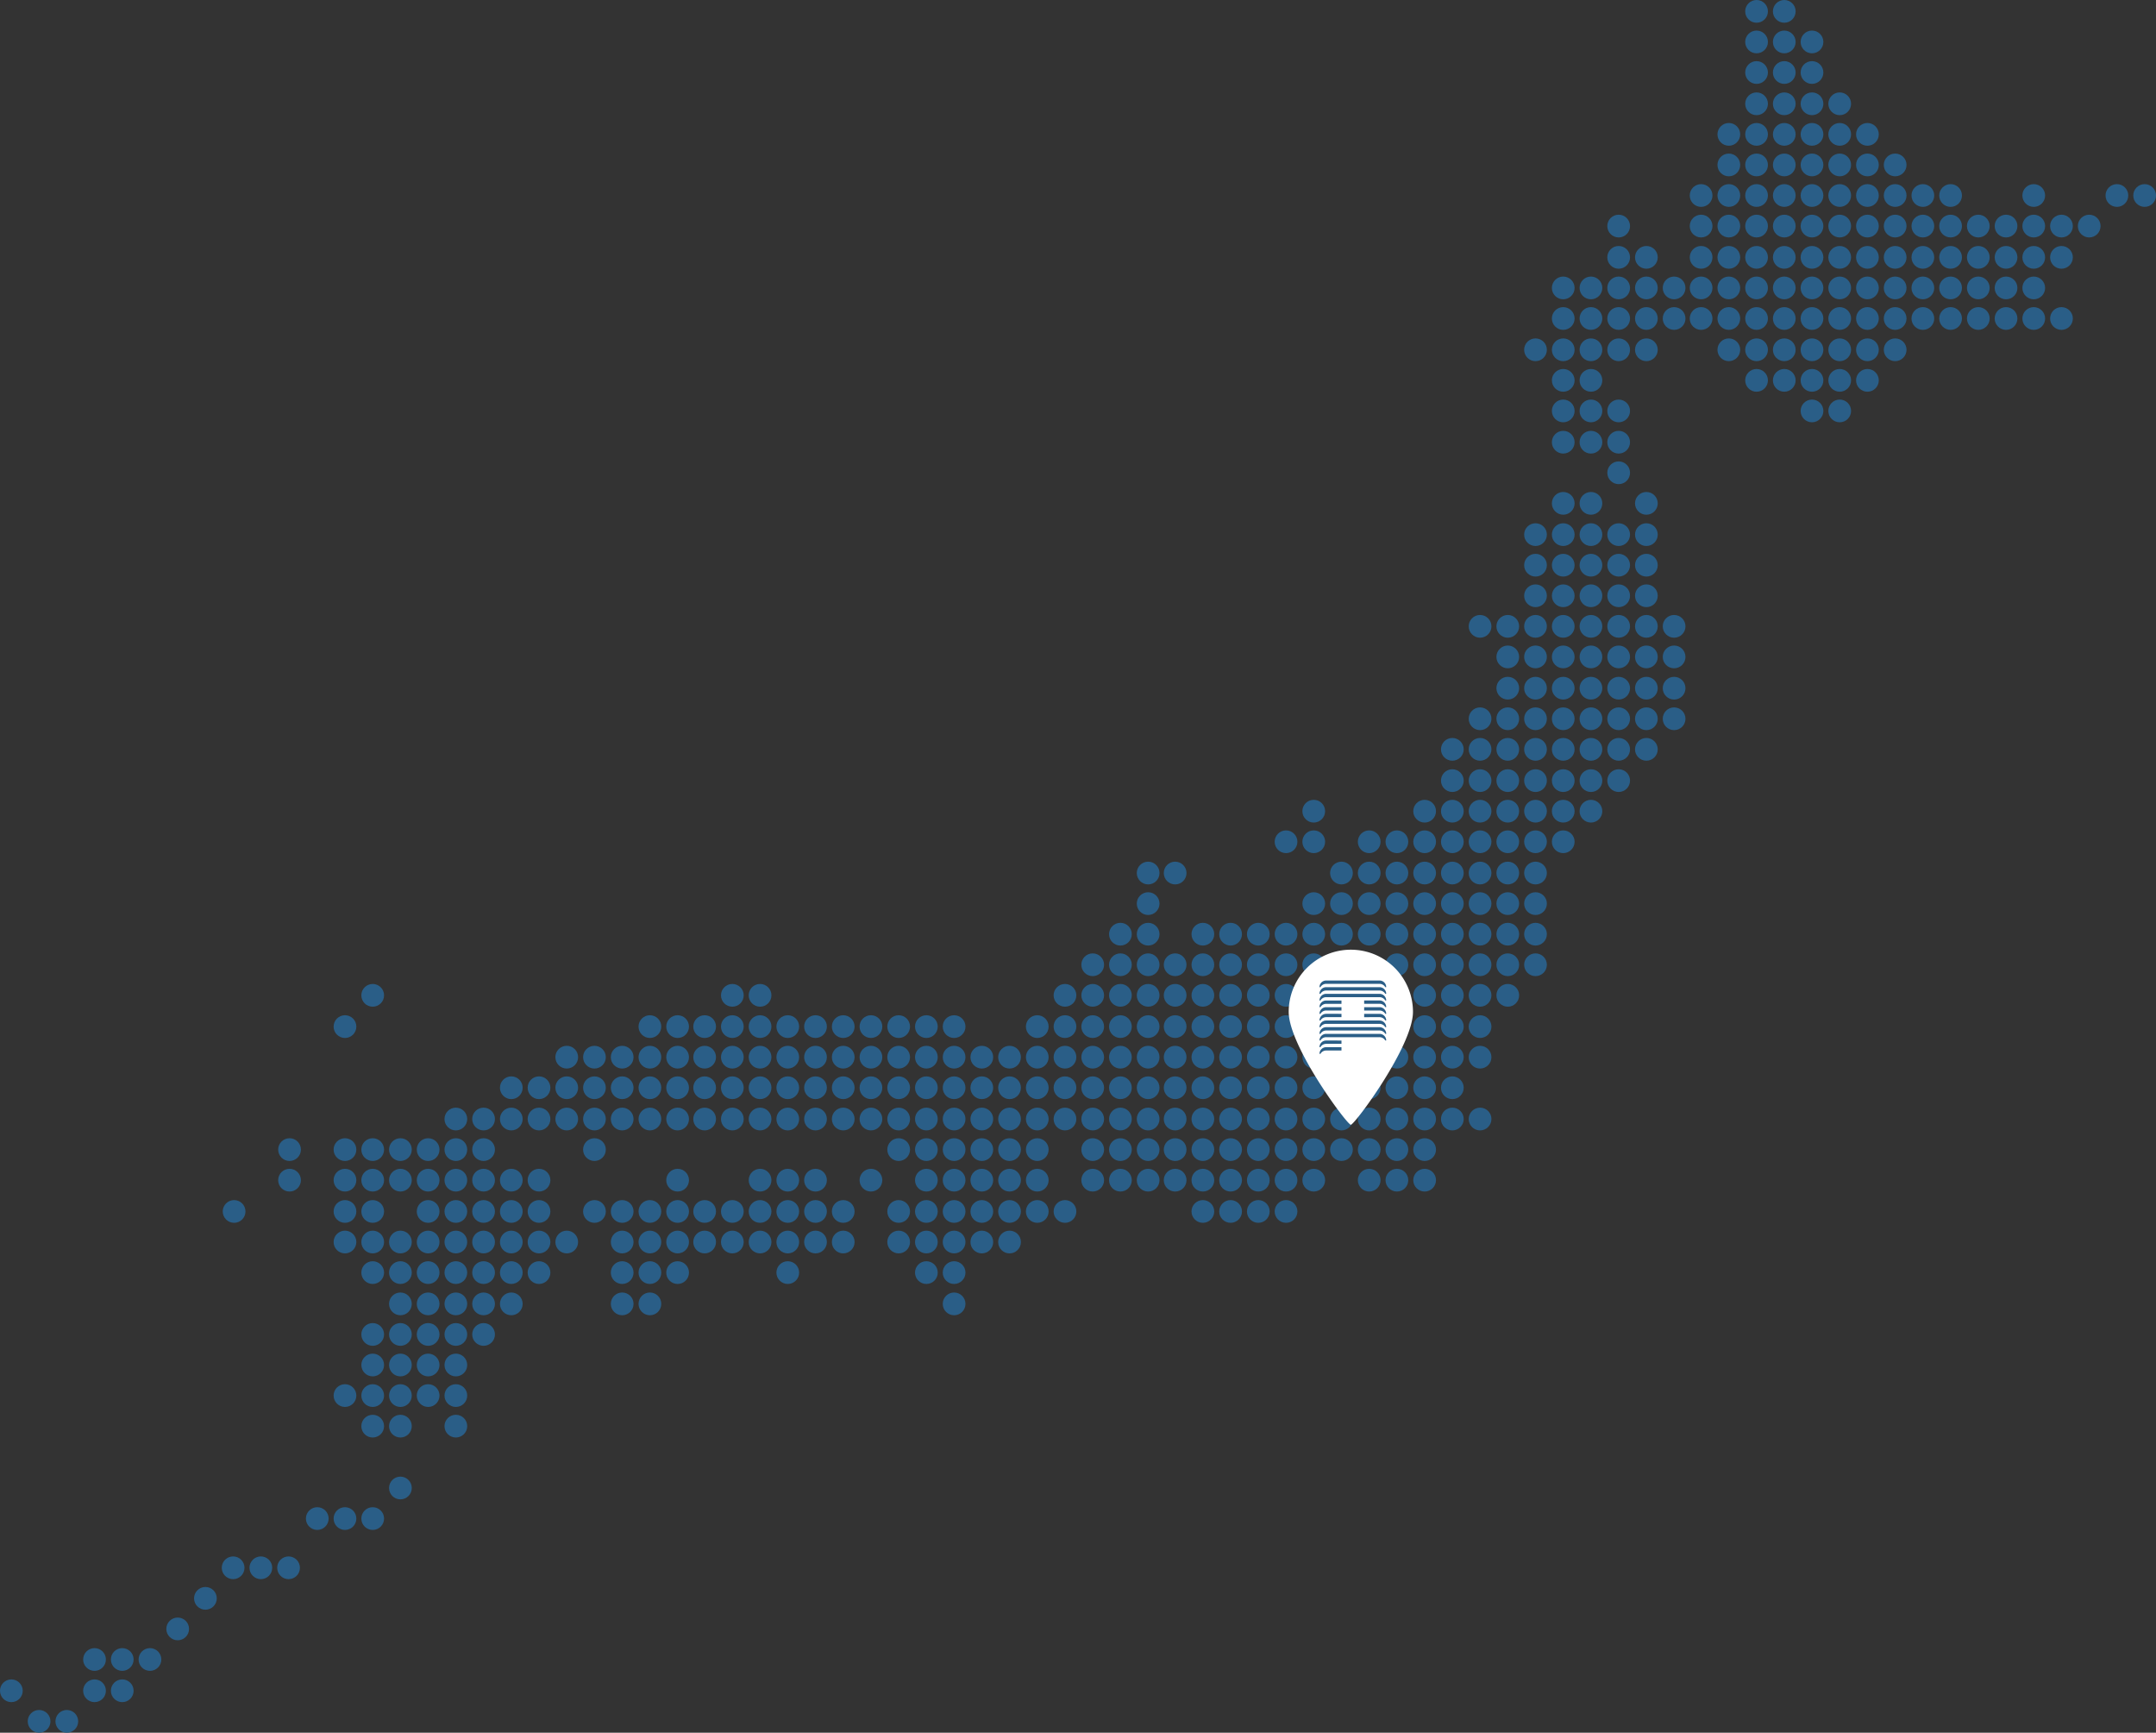 <?xml version="1.0" encoding="UTF-8"?> <svg xmlns="http://www.w3.org/2000/svg" width="490.192" height="393.853"><rect width="100%" height="100%" fill="#333333" stroke="none"/><defs><style>.a{fill:#2a5e87}</style></defs><circle class="a" cx="2.584" cy="2.584" r="2.584" transform="translate(189.135 279.733)"></circle><circle class="a" cx="2.584" cy="2.584" r="2.584" transform="translate(145.18 293.793)"></circle><circle class="a" cx="2.584" cy="2.584" r="2.584" transform="translate(138.876 293.793)"></circle><circle class="a" cx="2.584" cy="2.584" r="2.584" transform="translate(176.527 286.682)"></circle><circle class="a" cx="2.584" cy="2.584" r="2.584" transform="translate(151.48 286.682)"></circle><circle class="a" cx="2.584" cy="2.584" r="2.584" transform="translate(145.18 286.682)"></circle><circle class="a" cx="2.584" cy="2.584" r="2.584" transform="translate(138.876 286.682)"></circle><circle class="a" cx="2.584" cy="2.584" r="2.584" transform="translate(182.831 279.733)"></circle><circle class="a" cx="2.584" cy="2.584" r="2.584" transform="translate(176.527 279.733)"></circle><circle class="a" cx="2.584" cy="2.584" r="2.584" transform="translate(170.227 279.733)"></circle><circle class="a" cx="2.584" cy="2.584" r="2.584" transform="translate(163.923 279.733)"></circle><circle class="a" cx="2.584" cy="2.584" r="2.584" transform="translate(157.623 279.733)"></circle><circle class="a" cx="2.584" cy="2.584" r="2.584" transform="translate(151.48 279.733)"></circle><circle class="a" cx="2.584" cy="2.584" r="2.584" transform="translate(145.18 279.733)"></circle><circle class="a" cx="2.584" cy="2.584" r="2.584" transform="translate(138.876 279.733)"></circle><circle class="a" cx="2.584" cy="2.584" r="2.584" transform="translate(189.135 272.784)"></circle><circle class="a" cx="2.584" cy="2.584" r="2.584" transform="translate(182.831 272.784)"></circle><circle class="a" cx="2.584" cy="2.584" r="2.584" transform="translate(176.527 272.784)"></circle><circle class="a" cx="2.584" cy="2.584" r="2.584" transform="translate(170.227 272.784)"></circle><circle class="a" cx="2.584" cy="2.584" r="2.584" transform="translate(163.923 272.784)"></circle><circle class="a" cx="2.584" cy="2.584" r="2.584" transform="translate(157.623 272.784)"></circle><circle class="a" cx="2.584" cy="2.584" r="2.584" transform="translate(151.48 272.784)"></circle><circle class="a" cx="2.584" cy="2.584" r="2.584" transform="translate(145.18 272.784)"></circle><circle class="a" cx="2.584" cy="2.584" r="2.584" transform="translate(138.876 272.784)"></circle><circle class="a" cx="2.584" cy="2.584" r="2.584" transform="translate(132.572 272.784)"></circle><circle class="a" cx="2.584" cy="2.584" r="2.584" transform="translate(182.831 265.674)"></circle><circle class="a" cx="2.584" cy="2.584" r="2.584" transform="translate(176.527 265.674)"></circle><circle class="a" cx="2.584" cy="2.584" r="2.584" transform="translate(170.227 265.674)"></circle><circle class="a" cx="2.584" cy="2.584" r="2.584" transform="translate(151.48 265.674)"></circle><circle class="a" cx="2.584" cy="2.584" r="2.584" transform="translate(214.343 293.793)"></circle><circle class="a" cx="2.584" cy="2.584" r="2.584" transform="translate(214.343 286.682)"></circle><circle class="a" cx="2.584" cy="2.584" r="2.584" transform="translate(208.039 286.682)"></circle><circle class="a" cx="2.584" cy="2.584" r="2.584" transform="translate(226.948 279.733)"></circle><circle class="a" cx="2.584" cy="2.584" r="2.584" transform="translate(220.644 279.733)"></circle><circle class="a" cx="2.584" cy="2.584" r="2.584" transform="translate(214.343 279.733)"></circle><circle class="a" cx="2.584" cy="2.584" r="2.584" transform="translate(208.039 279.733)"></circle><circle class="a" cx="2.584" cy="2.584" r="2.584" transform="translate(201.739 279.733)"></circle><circle class="a" cx="2.584" cy="2.584" r="2.584" transform="translate(239.552 272.784)"></circle><circle class="a" cx="2.584" cy="2.584" r="2.584" transform="translate(233.251 272.784)"></circle><circle class="a" cx="2.584" cy="2.584" r="2.584" transform="translate(226.948 272.784)"></circle><circle class="a" cx="2.584" cy="2.584" r="2.584" transform="translate(220.644 272.784)"></circle><circle class="a" cx="2.584" cy="2.584" r="2.584" transform="translate(214.343 272.784)"></circle><circle class="a" cx="2.584" cy="2.584" r="2.584" transform="translate(208.039 272.784)"></circle><circle class="a" cx="2.584" cy="2.584" r="2.584" transform="translate(201.739 272.784)"></circle><circle class="a" cx="2.584" cy="2.584" r="2.584" transform="translate(233.251 265.674)"></circle><circle class="a" cx="2.584" cy="2.584" r="2.584" transform="translate(226.948 265.674)"></circle><circle class="a" cx="2.584" cy="2.584" r="2.584" transform="translate(220.644 265.674)"></circle><circle class="a" cx="2.584" cy="2.584" r="2.584" transform="translate(214.343 265.674)"></circle><circle class="a" cx="2.584" cy="2.584" r="2.584" transform="translate(208.039 265.674)"></circle><circle class="a" cx="2.584" cy="2.584" r="2.584" transform="translate(195.435 265.674)"></circle><circle class="a" cx="2.584" cy="2.584" r="2.584" transform="translate(233.251 258.725)"></circle><circle class="a" cx="2.584" cy="2.584" r="2.584" transform="translate(226.948 258.725)"></circle><circle class="a" cx="2.584" cy="2.584" r="2.584" transform="translate(220.644 258.725)"></circle><circle class="a" cx="2.584" cy="2.584" r="2.584" transform="translate(214.343 258.725)"></circle><circle class="a" cx="2.584" cy="2.584" r="2.584" transform="translate(208.039 258.725)"></circle><circle class="a" cx="2.584" cy="2.584" r="2.584" transform="translate(201.739 258.725)"></circle><circle class="a" cx="2.584" cy="2.584" r="2.584" transform="translate(233.251 251.776)"></circle><circle class="a" cx="2.584" cy="2.584" r="2.584" transform="translate(226.948 251.776)"></circle><circle class="a" cx="2.584" cy="2.584" r="2.584" transform="translate(220.644 251.776)"></circle><circle class="a" cx="2.584" cy="2.584" r="2.584" transform="translate(214.343 251.776)"></circle><circle class="a" cx="2.584" cy="2.584" r="2.584" transform="translate(208.039 251.776)"></circle><circle class="a" cx="2.584" cy="2.584" r="2.584" transform="translate(201.739 251.776)"></circle><circle class="a" cx="2.584" cy="2.584" r="2.584" transform="translate(195.435 251.776)"></circle><circle class="a" cx="2.584" cy="2.584" r="2.584" transform="translate(189.135 251.776)"></circle><circle class="a" cx="2.584" cy="2.584" r="2.584" transform="translate(233.251 244.666)"></circle><circle class="a" cx="2.584" cy="2.584" r="2.584" transform="translate(226.948 244.666)"></circle><circle class="a" cx="2.584" cy="2.584" r="2.584" transform="translate(220.644 244.666)"></circle><circle class="a" cx="2.584" cy="2.584" r="2.584" transform="translate(214.343 244.666)"></circle><circle class="a" cx="2.584" cy="2.584" r="2.584" transform="translate(208.039 244.666)"></circle><circle class="a" cx="2.584" cy="2.584" r="2.584" transform="translate(201.739 244.666)"></circle><circle class="a" cx="2.584" cy="2.584" r="2.584" transform="translate(195.435 244.666)"></circle><circle class="a" cx="2.584" cy="2.584" r="2.584" transform="translate(189.135 244.666)"></circle><circle class="a" cx="2.584" cy="2.584" r="2.584" transform="translate(214.343 237.717)"></circle><circle class="a" cx="2.584" cy="2.584" r="2.584" transform="translate(208.039 237.717)"></circle><circle class="a" cx="2.584" cy="2.584" r="2.584" transform="translate(201.739 237.717)"></circle><circle class="a" cx="2.584" cy="2.584" r="2.584" transform="translate(195.435 237.717)"></circle><circle class="a" cx="2.584" cy="2.584" r="2.584" transform="translate(214.343 230.768)"></circle><circle class="a" cx="2.584" cy="2.584" r="2.584" transform="translate(208.039 230.768)"></circle><circle class="a" cx="2.584" cy="2.584" r="2.584" transform="translate(201.739 230.768)"></circle><circle class="a" cx="2.584" cy="2.584" r="2.584" transform="translate(195.435 230.768)"></circle><circle class="a" cx="2.584" cy="2.584" r="2.584" transform="translate(132.572 258.725)"></circle><circle class="a" cx="2.584" cy="2.584" r="2.584" transform="translate(182.831 251.776)"></circle><circle class="a" cx="2.584" cy="2.584" r="2.584" transform="translate(176.527 251.776)"></circle><circle class="a" cx="2.584" cy="2.584" r="2.584" transform="translate(170.227 251.776)"></circle><circle class="a" cx="2.584" cy="2.584" r="2.584" transform="translate(163.923 251.776)"></circle><circle class="a" cx="2.584" cy="2.584" r="2.584" transform="translate(157.623 251.776)"></circle><circle class="a" cx="2.584" cy="2.584" r="2.584" transform="translate(151.48 251.776)"></circle><circle class="a" cx="2.584" cy="2.584" r="2.584" transform="translate(145.18 251.776)"></circle><circle class="a" cx="2.584" cy="2.584" r="2.584" transform="translate(138.876 251.776)"></circle><circle class="a" cx="2.584" cy="2.584" r="2.584" transform="translate(132.572 251.776)"></circle><circle class="a" cx="2.584" cy="2.584" r="2.584" transform="translate(126.271 251.776)"></circle><circle class="a" cx="2.584" cy="2.584" r="2.584" transform="translate(119.968 251.776)"></circle><circle class="a" cx="2.584" cy="2.584" r="2.584" transform="translate(113.667 251.776)"></circle><circle class="a" cx="2.584" cy="2.584" r="2.584" transform="translate(107.363 251.776)"></circle><circle class="a" cx="2.584" cy="2.584" r="2.584" transform="translate(182.831 244.666)"></circle><circle class="a" cx="2.584" cy="2.584" r="2.584" transform="translate(176.527 244.666)"></circle><circle class="a" cx="2.584" cy="2.584" r="2.584" transform="translate(170.227 244.666)"></circle><circle class="a" cx="2.584" cy="2.584" r="2.584" transform="translate(163.923 244.666)"></circle><circle class="a" cx="2.584" cy="2.584" r="2.584" transform="translate(157.623 244.666)"></circle><circle class="a" cx="2.584" cy="2.584" r="2.584" transform="translate(151.48 244.666)"></circle><circle class="a" cx="2.584" cy="2.584" r="2.584" transform="translate(145.18 244.666)"></circle><circle class="a" cx="2.584" cy="2.584" r="2.584" transform="translate(138.876 244.666)"></circle><circle class="a" cx="2.584" cy="2.584" r="2.584" transform="translate(132.572 244.666)"></circle><circle class="a" cx="2.584" cy="2.584" r="2.584" transform="translate(126.271 244.666)"></circle><circle class="a" cx="2.584" cy="2.584" r="2.584" transform="translate(119.968 244.666)"></circle><circle class="a" cx="2.584" cy="2.584" r="2.584" transform="translate(113.667 244.666)"></circle><circle class="a" cx="2.584" cy="2.584" r="2.584" transform="translate(189.135 237.717)"></circle><circle class="a" cx="2.584" cy="2.584" r="2.584" transform="translate(182.831 237.717)"></circle><circle class="a" cx="2.584" cy="2.584" r="2.584" transform="translate(176.527 237.717)"></circle><circle class="a" cx="2.584" cy="2.584" r="2.584" transform="translate(170.227 237.717)"></circle><circle class="a" cx="2.584" cy="2.584" r="2.584" transform="translate(163.923 237.717)"></circle><circle class="a" cx="2.584" cy="2.584" r="2.584" transform="translate(157.623 237.717)"></circle><circle class="a" cx="2.584" cy="2.584" r="2.584" transform="translate(151.48 237.717)"></circle><circle class="a" cx="2.584" cy="2.584" r="2.584" transform="translate(145.18 237.717)"></circle><circle class="a" cx="2.584" cy="2.584" r="2.584" transform="translate(138.876 237.717)"></circle><circle class="a" cx="2.584" cy="2.584" r="2.584" transform="translate(132.572 237.717)"></circle><circle class="a" cx="2.584" cy="2.584" r="2.584" transform="translate(126.271 237.717)"></circle><circle class="a" cx="2.584" cy="2.584" r="2.584" transform="translate(189.135 230.768)"></circle><circle class="a" cx="2.584" cy="2.584" r="2.584" transform="translate(182.831 230.768)"></circle><circle class="a" cx="2.584" cy="2.584" r="2.584" transform="translate(176.527 230.768)"></circle><circle class="a" cx="2.584" cy="2.584" r="2.584" transform="translate(170.227 230.768)"></circle><circle class="a" cx="2.584" cy="2.584" r="2.584" transform="translate(163.923 230.768)"></circle><circle class="a" cx="2.584" cy="2.584" r="2.584" transform="translate(157.623 230.768)"></circle><circle class="a" cx="2.584" cy="2.584" r="2.584" transform="translate(151.48 230.768)"></circle><circle class="a" cx="2.584" cy="2.584" r="2.584" transform="translate(145.18 230.768)"></circle><circle class="a" cx="2.584" cy="2.584" r="2.584" transform="translate(170.227 223.658)"></circle><circle class="a" cx="2.584" cy="2.584" r="2.584" transform="translate(163.923 223.658)"></circle><circle class="a" cx="2.584" cy="2.584" r="2.584" transform="translate(82.155 342.593)"></circle><circle class="a" cx="2.584" cy="2.584" r="2.584" transform="translate(75.851 342.593)"></circle><circle class="a" cx="2.584" cy="2.584" r="2.584" transform="translate(69.551 342.593)"></circle><circle class="a" cx="2.584" cy="2.584" r="2.584" transform="translate(88.455 335.644)"></circle><circle class="a" cx="2.584" cy="2.584" r="2.584" transform="translate(101.059 321.585)"></circle><circle class="a" cx="2.584" cy="2.584" r="2.584" transform="translate(88.455 321.585)"></circle><circle class="a" cx="2.584" cy="2.584" r="2.584" transform="translate(82.155 321.585)"></circle><circle class="a" cx="2.584" cy="2.584" r="2.584" transform="translate(101.059 314.636)"></circle><circle class="a" cx="2.584" cy="2.584" r="2.584" transform="translate(94.759 314.636)"></circle><circle class="a" cx="2.584" cy="2.584" r="2.584" transform="translate(88.455 314.636)"></circle><circle class="a" cx="2.584" cy="2.584" r="2.584" transform="translate(82.155 314.636)"></circle><circle class="a" cx="2.584" cy="2.584" r="2.584" transform="translate(75.851 314.636)"></circle><circle class="a" cx="2.584" cy="2.584" r="2.584" transform="translate(101.059 307.687)"></circle><circle class="a" cx="2.584" cy="2.584" r="2.584" transform="translate(94.759 307.687)"></circle><circle class="a" cx="2.584" cy="2.584" r="2.584" transform="translate(88.455 307.687)"></circle><circle class="a" cx="2.584" cy="2.584" r="2.584" transform="translate(82.155 307.687)"></circle><circle class="a" cx="2.584" cy="2.584" r="2.584" transform="translate(107.363 300.741)"></circle><circle class="a" cx="2.584" cy="2.584" r="2.584" transform="translate(101.059 300.741)"></circle><circle class="a" cx="2.584" cy="2.584" r="2.584" transform="translate(94.759 300.741)"></circle><circle class="a" cx="2.584" cy="2.584" r="2.584" transform="translate(88.455 300.741)"></circle><circle class="a" cx="2.584" cy="2.584" r="2.584" transform="translate(82.155 300.741)"></circle><circle class="a" cx="2.584" cy="2.584" r="2.584" transform="translate(113.667 293.793)"></circle><circle class="a" cx="2.584" cy="2.584" r="2.584" transform="translate(107.363 293.793)"></circle><circle class="a" cx="2.584" cy="2.584" r="2.584" transform="translate(101.059 293.793)"></circle><circle class="a" cx="2.584" cy="2.584" r="2.584" transform="translate(94.759 293.793)"></circle><circle class="a" cx="2.584" cy="2.584" r="2.584" transform="translate(88.455 293.793)"></circle><circle class="a" cx="2.584" cy="2.584" r="2.584" transform="translate(119.968 286.682)"></circle><circle class="a" cx="2.584" cy="2.584" r="2.584" transform="translate(113.667 286.682)"></circle><circle class="a" cx="2.584" cy="2.584" r="2.584" transform="translate(107.363 286.682)"></circle><circle class="a" cx="2.584" cy="2.584" r="2.584" transform="translate(101.059 286.682)"></circle><circle class="a" cx="2.584" cy="2.584" r="2.584" transform="translate(94.759 286.682)"></circle><circle class="a" cx="2.584" cy="2.584" r="2.584" transform="translate(88.455 286.682)"></circle><circle class="a" cx="2.584" cy="2.584" r="2.584" transform="translate(82.155 286.682)"></circle><circle class="a" cx="2.584" cy="2.584" r="2.584" transform="translate(126.271 279.733)"></circle><circle class="a" cx="2.584" cy="2.584" r="2.584" transform="translate(119.968 279.733)"></circle><circle class="a" cx="2.584" cy="2.584" r="2.584" transform="translate(113.667 279.733)"></circle><circle class="a" cx="2.584" cy="2.584" r="2.584" transform="translate(107.363 279.733)"></circle><circle class="a" cx="2.584" cy="2.584" r="2.584" transform="translate(101.059 279.733)"></circle><circle class="a" cx="2.584" cy="2.584" r="2.584" transform="translate(94.759 279.733)"></circle><circle class="a" cx="2.584" cy="2.584" r="2.584" transform="translate(88.455 279.733)"></circle><circle class="a" cx="2.584" cy="2.584" r="2.584" transform="translate(82.155 279.733)"></circle><circle class="a" cx="2.584" cy="2.584" r="2.584" transform="translate(75.851 279.733)"></circle><circle class="a" cx="2.584" cy="2.584" r="2.584" transform="translate(119.968 272.784)"></circle><circle class="a" cx="2.584" cy="2.584" r="2.584" transform="translate(113.667 272.784)"></circle><circle class="a" cx="2.584" cy="2.584" r="2.584" transform="translate(107.363 272.784)"></circle><circle class="a" cx="2.584" cy="2.584" r="2.584" transform="translate(101.059 272.784)"></circle><circle class="a" cx="2.584" cy="2.584" r="2.584" transform="translate(94.759 272.784)"></circle><circle class="a" cx="2.584" cy="2.584" r="2.584" transform="translate(82.155 272.784)"></circle><circle class="a" cx="2.584" cy="2.584" r="2.584" transform="translate(75.851 272.784)"></circle><circle class="a" cx="2.584" cy="2.584" r="2.584" transform="translate(50.643 272.784)"></circle><circle class="a" cx="2.584" cy="2.584" r="2.584" transform="translate(119.968 265.674)"></circle><circle class="a" cx="2.584" cy="2.584" r="2.584" transform="translate(113.667 265.674)"></circle><circle class="a" cx="2.584" cy="2.584" r="2.584" transform="translate(107.363 265.674)"></circle><circle class="a" cx="2.584" cy="2.584" r="2.584" transform="translate(101.059 265.674)"></circle><circle class="a" cx="2.584" cy="2.584" r="2.584" transform="translate(94.759 265.674)"></circle><circle class="a" cx="2.584" cy="2.584" r="2.584" transform="translate(88.455 265.674)"></circle><circle class="a" cx="2.584" cy="2.584" r="2.584" transform="translate(82.155 265.674)"></circle><circle class="a" cx="2.584" cy="2.584" r="2.584" transform="translate(75.851 265.674)"></circle><circle class="a" cx="2.584" cy="2.584" r="2.584" transform="translate(63.247 265.674)"></circle><circle class="a" cx="2.584" cy="2.584" r="2.584" transform="translate(107.363 258.725)"></circle><circle class="a" cx="2.584" cy="2.584" r="2.584" transform="translate(101.059 258.725)"></circle><circle class="a" cx="2.584" cy="2.584" r="2.584" transform="translate(94.759 258.725)"></circle><circle class="a" cx="2.584" cy="2.584" r="2.584" transform="translate(88.455 258.725)"></circle><circle class="a" cx="2.584" cy="2.584" r="2.584" transform="translate(82.155 258.725)"></circle><circle class="a" cx="2.584" cy="2.584" r="2.584" transform="translate(75.851 258.725)"></circle><circle class="a" cx="2.584" cy="2.584" r="2.584" transform="translate(63.247 258.725)"></circle><circle class="a" cx="2.584" cy="2.584" r="2.584" transform="translate(101.059 251.776)"></circle><circle class="a" cx="2.584" cy="2.584" r="2.584" transform="translate(75.851 230.768)"></circle><circle class="a" cx="2.584" cy="2.584" r="2.584" transform="translate(82.155 223.658)"></circle><circle class="a" cx="2.584" cy="2.584" r="2.584" transform="translate(321.323 265.674)"></circle><circle class="a" cx="2.584" cy="2.584" r="2.584" transform="translate(315.019 265.674)"></circle><circle class="a" cx="2.584" cy="2.584" r="2.584" transform="translate(308.719 265.674)"></circle><circle class="a" cx="2.584" cy="2.584" r="2.584" transform="translate(296.111 265.674)"></circle><circle class="a" cx="2.584" cy="2.584" r="2.584" transform="translate(321.323 258.725)"></circle><circle class="a" cx="2.584" cy="2.584" r="2.584" transform="translate(315.019 258.725)"></circle><circle class="a" cx="2.584" cy="2.584" r="2.584" transform="translate(308.719 258.725)"></circle><circle class="a" cx="2.584" cy="2.584" r="2.584" transform="translate(302.415 258.725)"></circle><circle class="a" cx="2.584" cy="2.584" r="2.584" transform="translate(296.111 258.725)"></circle><circle class="a" cx="2.584" cy="2.584" r="2.584" transform="translate(333.927 251.776)"></circle><circle class="a" cx="2.584" cy="2.584" r="2.584" transform="translate(327.624 251.776)"></circle><circle class="a" cx="2.584" cy="2.584" r="2.584" transform="translate(321.323 251.776)"></circle><circle class="a" cx="2.584" cy="2.584" r="2.584" transform="translate(315.019 251.776)"></circle><circle class="a" cx="2.584" cy="2.584" r="2.584" transform="translate(308.719 251.776)"></circle><circle class="a" cx="2.584" cy="2.584" r="2.584" transform="translate(302.415 251.776)"></circle><circle class="a" cx="2.584" cy="2.584" r="2.584" transform="translate(296.111 251.776)"></circle><circle class="a" cx="2.584" cy="2.584" r="2.584" transform="translate(327.624 244.666)"></circle><circle class="a" cx="2.584" cy="2.584" r="2.584" transform="translate(321.323 244.666)"></circle><circle class="a" cx="2.584" cy="2.584" r="2.584" transform="translate(315.019 244.666)"></circle><circle class="a" cx="2.584" cy="2.584" r="2.584" transform="translate(308.719 244.666)"></circle><circle class="a" cx="2.584" cy="2.584" r="2.584" transform="translate(302.415 244.666)"></circle><circle class="a" cx="2.584" cy="2.584" r="2.584" transform="translate(296.111 244.666)"></circle><circle class="a" cx="2.584" cy="2.584" r="2.584" transform="translate(289.811 244.666)"></circle><circle class="a" cx="2.584" cy="2.584" r="2.584" transform="translate(333.927 237.717)"></circle><circle class="a" cx="2.584" cy="2.584" r="2.584" transform="translate(327.624 237.717)"></circle><circle class="a" cx="2.584" cy="2.584" r="2.584" transform="translate(321.323 237.717)"></circle><circle class="a" cx="2.584" cy="2.584" r="2.584" transform="translate(315.019 237.717)"></circle><circle class="a" cx="2.584" cy="2.584" r="2.584" transform="translate(308.719 237.717)"></circle><circle class="a" cx="2.584" cy="2.584" r="2.584" transform="translate(302.415 237.717)"></circle><circle class="a" cx="2.584" cy="2.584" r="2.584" transform="translate(296.111 237.717)"></circle><circle class="a" cx="2.584" cy="2.584" r="2.584" transform="translate(289.811 237.717)"></circle><circle class="a" cx="2.584" cy="2.584" r="2.584" transform="translate(333.927 230.768)"></circle><circle class="a" cx="2.584" cy="2.584" r="2.584" transform="translate(327.624 230.768)"></circle><circle class="a" cx="2.584" cy="2.584" r="2.584" transform="translate(321.323 230.768)"></circle><circle class="a" cx="2.584" cy="2.584" r="2.584" transform="translate(315.019 230.768)"></circle><circle class="a" cx="2.584" cy="2.584" r="2.584" transform="translate(308.719 230.768)"></circle><circle class="a" cx="2.584" cy="2.584" r="2.584" transform="translate(302.415 230.768)"></circle><circle class="a" cx="2.584" cy="2.584" r="2.584" transform="translate(296.111 230.768)"></circle><circle class="a" cx="2.584" cy="2.584" r="2.584" transform="translate(289.811 230.768)"></circle><circle class="a" cx="2.584" cy="2.584" r="2.584" transform="translate(321.323 223.658)"></circle><circle class="a" cx="2.584" cy="2.584" r="2.584" transform="translate(315.019 223.658)"></circle><circle class="a" cx="2.584" cy="2.584" r="2.584" transform="translate(308.719 223.658)"></circle><circle class="a" cx="2.584" cy="2.584" r="2.584" transform="translate(302.415 223.658)"></circle><circle class="a" cx="2.584" cy="2.584" r="2.584" transform="translate(296.111 223.658)"></circle><circle class="a" cx="2.584" cy="2.584" r="2.584" transform="translate(289.811 223.658)"></circle><circle class="a" cx="2.584" cy="2.584" r="2.584" transform="translate(321.323 216.709)"></circle><circle class="a" cx="2.584" cy="2.584" r="2.584" transform="translate(302.415 216.709)"></circle><circle class="a" cx="2.584" cy="2.584" r="2.584" transform="translate(289.811 272.784)"></circle><circle class="a" cx="2.584" cy="2.584" r="2.584" transform="translate(283.507 272.784)"></circle><circle class="a" cx="2.584" cy="2.584" r="2.584" transform="translate(277.207 272.784)"></circle><circle class="a" cx="2.584" cy="2.584" r="2.584" transform="translate(270.903 272.784)"></circle><circle class="a" cx="2.584" cy="2.584" r="2.584" transform="translate(289.811 265.674)"></circle><circle class="a" cx="2.584" cy="2.584" r="2.584" transform="translate(283.507 265.674)"></circle><circle class="a" cx="2.584" cy="2.584" r="2.584" transform="translate(277.207 265.674)"></circle><circle class="a" cx="2.584" cy="2.584" r="2.584" transform="translate(270.903 265.674)"></circle><circle class="a" cx="2.584" cy="2.584" r="2.584" transform="translate(264.599 265.674)"></circle><circle class="a" cx="2.584" cy="2.584" r="2.584" transform="translate(258.46 265.674)"></circle><circle class="a" cx="2.584" cy="2.584" r="2.584" transform="translate(252.156 265.674)"></circle><circle class="a" cx="2.584" cy="2.584" r="2.584" transform="translate(245.856 265.674)"></circle><circle class="a" cx="2.584" cy="2.584" r="2.584" transform="translate(289.811 258.725)"></circle><circle class="a" cx="2.584" cy="2.584" r="2.584" transform="translate(283.507 258.725)"></circle><circle class="a" cx="2.584" cy="2.584" r="2.584" transform="translate(277.207 258.725)"></circle><circle class="a" cx="2.584" cy="2.584" r="2.584" transform="translate(270.903 258.725)"></circle><circle class="a" cx="2.584" cy="2.584" r="2.584" transform="translate(264.599 258.725)"></circle><circle class="a" cx="2.584" cy="2.584" r="2.584" transform="translate(258.46 258.725)"></circle><circle class="a" cx="2.584" cy="2.584" r="2.584" transform="translate(252.156 258.725)"></circle><circle class="a" cx="2.584" cy="2.584" r="2.584" transform="translate(245.856 258.725)"></circle><circle class="a" cx="2.584" cy="2.584" r="2.584" transform="translate(289.811 251.776)"></circle><circle class="a" cx="2.584" cy="2.584" r="2.584" transform="translate(283.507 251.776)"></circle><circle class="a" cx="2.584" cy="2.584" r="2.584" transform="translate(277.207 251.776)"></circle><circle class="a" cx="2.584" cy="2.584" r="2.584" transform="translate(270.903 251.776)"></circle><circle class="a" cx="2.584" cy="2.584" r="2.584" transform="translate(264.599 251.776)"></circle><circle class="a" cx="2.584" cy="2.584" r="2.584" transform="translate(258.46 251.776)"></circle><circle class="a" cx="2.584" cy="2.584" r="2.584" transform="translate(252.156 251.776)"></circle><circle class="a" cx="2.584" cy="2.584" r="2.584" transform="translate(245.856 251.776)"></circle><circle class="a" cx="2.584" cy="2.584" r="2.584" transform="translate(239.552 251.776)"></circle><circle class="a" cx="2.584" cy="2.584" r="2.584" transform="translate(283.507 244.666)"></circle><circle class="a" cx="2.584" cy="2.584" r="2.584" transform="translate(277.207 244.666)"></circle><circle class="a" cx="2.584" cy="2.584" r="2.584" transform="translate(270.903 244.666)"></circle><circle class="a" cx="2.584" cy="2.584" r="2.584" transform="translate(264.599 244.666)"></circle><circle class="a" cx="2.584" cy="2.584" r="2.584" transform="translate(258.46 244.666)"></circle><circle class="a" cx="2.584" cy="2.584" r="2.584" transform="translate(252.156 244.666)"></circle><circle class="a" cx="2.584" cy="2.584" r="2.584" transform="translate(245.856 244.666)"></circle><circle class="a" cx="2.584" cy="2.584" r="2.584" transform="translate(239.552 244.666)"></circle><circle class="a" cx="2.584" cy="2.584" r="2.584" transform="translate(283.507 237.717)"></circle><circle class="a" cx="2.584" cy="2.584" r="2.584" transform="translate(277.207 237.717)"></circle><circle class="a" cx="2.584" cy="2.584" r="2.584" transform="translate(270.903 237.717)"></circle><circle class="a" cx="2.584" cy="2.584" r="2.584" transform="translate(264.599 237.717)"></circle><circle class="a" cx="2.584" cy="2.584" r="2.584" transform="translate(258.46 237.717)"></circle><circle class="a" cx="2.584" cy="2.584" r="2.584" transform="translate(252.156 237.717)"></circle><circle class="a" cx="2.584" cy="2.584" r="2.584" transform="translate(245.856 237.717)"></circle><circle class="a" cx="2.584" cy="2.584" r="2.584" transform="translate(239.552 237.717)"></circle><circle class="a" cx="2.584" cy="2.584" r="2.584" transform="translate(233.251 237.717)"></circle><circle class="a" cx="2.584" cy="2.584" r="2.584" transform="translate(226.948 237.717)"></circle><circle class="a" cx="2.584" cy="2.584" r="2.584" transform="translate(220.644 237.717)"></circle><circle class="a" cx="2.584" cy="2.584" r="2.584" transform="translate(283.507 230.768)"></circle><circle class="a" cx="2.584" cy="2.584" r="2.584" transform="translate(277.207 230.768)"></circle><circle class="a" cx="2.584" cy="2.584" r="2.584" transform="translate(270.903 230.768)"></circle><circle class="a" cx="2.584" cy="2.584" r="2.584" transform="translate(264.599 230.768)"></circle><circle class="a" cx="2.584" cy="2.584" r="2.584" transform="translate(258.46 230.768)"></circle><circle class="a" cx="2.584" cy="2.584" r="2.584" transform="translate(252.156 230.768)"></circle><circle class="a" cx="2.584" cy="2.584" r="2.584" transform="translate(245.856 230.768)"></circle><circle class="a" cx="2.584" cy="2.584" r="2.584" transform="translate(239.552 230.768)"></circle><circle class="a" cx="2.584" cy="2.584" r="2.584" transform="translate(233.251 230.768)"></circle><circle class="a" cx="2.584" cy="2.584" r="2.584" transform="translate(283.507 223.658)"></circle><circle class="a" cx="2.584" cy="2.584" r="2.584" transform="translate(277.207 223.658)"></circle><circle class="a" cx="2.584" cy="2.584" r="2.584" transform="translate(270.903 223.658)"></circle><circle class="a" cx="2.584" cy="2.584" r="2.584" transform="translate(264.599 223.658)"></circle><circle class="a" cx="2.584" cy="2.584" r="2.584" transform="translate(258.46 223.658)"></circle><circle class="a" cx="2.584" cy="2.584" r="2.584" transform="translate(252.156 223.658)"></circle><circle class="a" cx="2.584" cy="2.584" r="2.584" transform="translate(245.856 223.658)"></circle><circle class="a" cx="2.584" cy="2.584" r="2.584" transform="translate(239.552 223.658)"></circle><circle class="a" cx="2.584" cy="2.584" r="2.584" transform="translate(296.111 216.709)"></circle><circle class="a" cx="2.584" cy="2.584" r="2.584" transform="translate(289.811 216.709)"></circle><circle class="a" cx="2.584" cy="2.584" r="2.584" transform="translate(283.507 216.709)"></circle><circle class="a" cx="2.584" cy="2.584" r="2.584" transform="translate(277.207 216.709)"></circle><circle class="a" cx="2.584" cy="2.584" r="2.584" transform="translate(270.903 216.709)"></circle><circle class="a" cx="2.584" cy="2.584" r="2.584" transform="translate(264.599 216.709)"></circle><circle class="a" cx="2.584" cy="2.584" r="2.584" transform="translate(258.46 216.709)"></circle><circle class="a" cx="2.584" cy="2.584" r="2.584" transform="translate(252.156 216.709)"></circle><circle class="a" cx="2.584" cy="2.584" r="2.584" transform="translate(245.856 216.709)"></circle><circle class="a" cx="2.584" cy="2.584" r="2.584" transform="translate(302.415 209.76)"></circle><circle class="a" cx="2.584" cy="2.584" r="2.584" transform="translate(296.111 209.76)"></circle><circle class="a" cx="2.584" cy="2.584" r="2.584" transform="translate(289.811 209.76)"></circle><circle class="a" cx="2.584" cy="2.584" r="2.584" transform="translate(283.507 209.76)"></circle><circle class="a" cx="2.584" cy="2.584" r="2.584" transform="translate(277.207 209.76)"></circle><circle class="a" cx="2.584" cy="2.584" r="2.584" transform="translate(270.903 209.76)"></circle><circle class="a" cx="2.584" cy="2.584" r="2.584" transform="translate(258.46 209.76)"></circle><circle class="a" cx="2.584" cy="2.584" r="2.584" transform="translate(252.156 209.76)"></circle><circle class="a" cx="2.584" cy="2.584" r="2.584" transform="translate(315.019 202.811)"></circle><circle class="a" cx="2.584" cy="2.584" r="2.584" transform="translate(308.719 202.811)"></circle><circle class="a" cx="2.584" cy="2.584" r="2.584" transform="translate(302.415 202.811)"></circle><circle class="a" cx="2.584" cy="2.584" r="2.584" transform="translate(296.111 202.811)"></circle><circle class="a" cx="2.584" cy="2.584" r="2.584" transform="translate(258.46 202.811)"></circle><circle class="a" cx="2.584" cy="2.584" r="2.584" transform="translate(315.019 195.862)"></circle><circle class="a" cx="2.584" cy="2.584" r="2.584" transform="translate(308.719 195.862)"></circle><circle class="a" cx="2.584" cy="2.584" r="2.584" transform="translate(302.415 195.862)"></circle><circle class="a" cx="2.584" cy="2.584" r="2.584" transform="translate(264.599 195.862)"></circle><circle class="a" cx="2.584" cy="2.584" r="2.584" transform="translate(258.46 195.862)"></circle><circle class="a" cx="2.584" cy="2.584" r="2.584" transform="translate(321.323 188.751)"></circle><circle class="a" cx="2.584" cy="2.584" r="2.584" transform="translate(315.019 188.751)"></circle><circle class="a" cx="2.584" cy="2.584" r="2.584" transform="translate(308.719 188.751)"></circle><circle class="a" cx="2.584" cy="2.584" r="2.584" transform="translate(296.111 188.751)"></circle><circle class="a" cx="2.584" cy="2.584" r="2.584" transform="translate(289.811 188.751)"></circle><circle class="a" cx="2.584" cy="2.584" r="2.584" transform="translate(321.323 181.802)"></circle><circle class="a" cx="2.584" cy="2.584" r="2.584" transform="translate(296.111 181.802)"></circle><circle class="a" cx="2.584" cy="2.584" r="2.584" transform="translate(340.228 223.658)"></circle><circle class="a" cx="2.584" cy="2.584" r="2.584" transform="translate(333.927 223.658)"></circle><circle class="a" cx="2.584" cy="2.584" r="2.584" transform="translate(327.624 223.658)"></circle><circle class="a" cx="2.584" cy="2.584" r="2.584" transform="translate(346.532 216.709)"></circle><circle class="a" cx="2.584" cy="2.584" r="2.584" transform="translate(340.228 216.709)"></circle><circle class="a" cx="2.584" cy="2.584" r="2.584" transform="translate(333.927 216.709)"></circle><circle class="a" cx="2.584" cy="2.584" r="2.584" transform="translate(327.624 216.709)"></circle><circle class="a" cx="2.584" cy="2.584" r="2.584" transform="translate(315.019 216.709)"></circle><circle class="a" cx="2.584" cy="2.584" r="2.584" transform="translate(308.719 216.709)"></circle><circle class="a" cx="2.584" cy="2.584" r="2.584" transform="translate(346.532 209.76)"></circle><circle class="a" cx="2.584" cy="2.584" r="2.584" transform="translate(340.228 209.76)"></circle><circle class="a" cx="2.584" cy="2.584" r="2.584" transform="translate(333.927 209.76)"></circle><circle class="a" cx="2.584" cy="2.584" r="2.584" transform="translate(327.624 209.76)"></circle><circle class="a" cx="2.584" cy="2.584" r="2.584" transform="translate(321.323 209.76)"></circle><circle class="a" cx="2.584" cy="2.584" r="2.584" transform="translate(315.019 209.76)"></circle><circle class="a" cx="2.584" cy="2.584" r="2.584" transform="translate(308.719 209.76)"></circle><circle class="a" cx="2.584" cy="2.584" r="2.584" transform="translate(346.532 202.811)"></circle><circle class="a" cx="2.584" cy="2.584" r="2.584" transform="translate(340.228 202.811)"></circle><circle class="a" cx="2.584" cy="2.584" r="2.584" transform="translate(333.927 202.811)"></circle><circle class="a" cx="2.584" cy="2.584" r="2.584" transform="translate(327.624 202.811)"></circle><circle class="a" cx="2.584" cy="2.584" r="2.584" transform="translate(321.323 202.811)"></circle><circle class="a" cx="2.584" cy="2.584" r="2.584" transform="translate(346.532 195.862)"></circle><circle class="a" cx="2.584" cy="2.584" r="2.584" transform="translate(340.228 195.862)"></circle><circle class="a" cx="2.584" cy="2.584" r="2.584" transform="translate(333.927 195.862)"></circle><circle class="a" cx="2.584" cy="2.584" r="2.584" transform="translate(327.624 195.862)"></circle><circle class="a" cx="2.584" cy="2.584" r="2.584" transform="translate(321.323 195.862)"></circle><circle class="a" cx="2.584" cy="2.584" r="2.584" transform="translate(352.836 188.751)"></circle><circle class="a" cx="2.584" cy="2.584" r="2.584" transform="translate(346.532 188.751)"></circle><circle class="a" cx="2.584" cy="2.584" r="2.584" transform="translate(340.228 188.751)"></circle><circle class="a" cx="2.584" cy="2.584" r="2.584" transform="translate(333.927 188.751)"></circle><circle class="a" cx="2.584" cy="2.584" r="2.584" transform="translate(327.624 188.751)"></circle><circle class="a" cx="2.584" cy="2.584" r="2.584" transform="translate(359.136 181.802)"></circle><circle class="a" cx="2.584" cy="2.584" r="2.584" transform="translate(352.836 181.802)"></circle><circle class="a" cx="2.584" cy="2.584" r="2.584" transform="translate(346.532 181.802)"></circle><circle class="a" cx="2.584" cy="2.584" r="2.584" transform="translate(340.228 181.802)"></circle><circle class="a" cx="2.584" cy="2.584" r="2.584" transform="translate(333.927 181.802)"></circle><circle class="a" cx="2.584" cy="2.584" r="2.584" transform="translate(327.624 181.802)"></circle><circle class="a" cx="2.584" cy="2.584" r="2.584" transform="translate(365.44 174.853)"></circle><circle class="a" cx="2.584" cy="2.584" r="2.584" transform="translate(359.136 174.853)"></circle><circle class="a" cx="2.584" cy="2.584" r="2.584" transform="translate(352.836 174.853)"></circle><circle class="a" cx="2.584" cy="2.584" r="2.584" transform="translate(346.532 174.853)"></circle><circle class="a" cx="2.584" cy="2.584" r="2.584" transform="translate(340.228 174.853)"></circle><circle class="a" cx="2.584" cy="2.584" r="2.584" transform="translate(333.927 174.853)"></circle><circle class="a" cx="2.584" cy="2.584" r="2.584" transform="translate(327.624 174.853)"></circle><circle class="a" cx="2.584" cy="2.584" r="2.584" transform="translate(371.74 167.743)"></circle><circle class="a" cx="2.584" cy="2.584" r="2.584" transform="translate(365.44 167.743)"></circle><circle class="a" cx="2.584" cy="2.584" r="2.584" transform="translate(359.136 167.743)"></circle><circle class="a" cx="2.584" cy="2.584" r="2.584" transform="translate(352.836 167.743)"></circle><circle class="a" cx="2.584" cy="2.584" r="2.584" transform="translate(346.532 167.743)"></circle><circle class="a" cx="2.584" cy="2.584" r="2.584" transform="translate(340.228 167.743)"></circle><circle class="a" cx="2.584" cy="2.584" r="2.584" transform="translate(333.927 167.743)"></circle><circle class="a" cx="2.584" cy="2.584" r="2.584" transform="translate(327.624 167.743)"></circle><circle class="a" cx="2.584" cy="2.584" r="2.584" transform="translate(378.044 160.794)"></circle><circle class="a" cx="2.584" cy="2.584" r="2.584" transform="translate(371.74 160.794)"></circle><circle class="a" cx="2.584" cy="2.584" r="2.584" transform="translate(365.44 160.794)"></circle><circle class="a" cx="2.584" cy="2.584" r="2.584" transform="translate(359.136 160.794)"></circle><circle class="a" cx="2.584" cy="2.584" r="2.584" transform="translate(352.836 160.794)"></circle><circle class="a" cx="2.584" cy="2.584" r="2.584" transform="translate(346.532 160.794)"></circle><circle class="a" cx="2.584" cy="2.584" r="2.584" transform="translate(340.228 160.794)"></circle><circle class="a" cx="2.584" cy="2.584" r="2.584" transform="translate(333.927 160.794)"></circle><circle class="a" cx="2.584" cy="2.584" r="2.584" transform="translate(378.044 153.845)"></circle><circle class="a" cx="2.584" cy="2.584" r="2.584" transform="translate(371.74 153.845)"></circle><circle class="a" cx="2.584" cy="2.584" r="2.584" transform="translate(365.44 153.845)"></circle><circle class="a" cx="2.584" cy="2.584" r="2.584" transform="translate(359.136 153.845)"></circle><circle class="a" cx="2.584" cy="2.584" r="2.584" transform="translate(352.836 153.845)"></circle><circle class="a" cx="2.584" cy="2.584" r="2.584" transform="translate(346.532 153.845)"></circle><circle class="a" cx="2.584" cy="2.584" r="2.584" transform="translate(340.228 153.845)"></circle><circle class="a" cx="2.584" cy="2.584" r="2.584" transform="translate(378.044 146.735)"></circle><circle class="a" cx="2.584" cy="2.584" r="2.584" transform="translate(371.74 146.735)"></circle><circle class="a" cx="2.584" cy="2.584" r="2.584" transform="translate(365.44 146.735)"></circle><circle class="a" cx="2.584" cy="2.584" r="2.584" transform="translate(359.136 146.735)"></circle><circle class="a" cx="2.584" cy="2.584" r="2.584" transform="translate(352.836 146.735)"></circle><circle class="a" cx="2.584" cy="2.584" r="2.584" transform="translate(346.532 146.735)"></circle><circle class="a" cx="2.584" cy="2.584" r="2.584" transform="translate(340.228 146.735)"></circle><circle class="a" cx="2.584" cy="2.584" r="2.584" transform="translate(378.044 139.786)"></circle><circle class="a" cx="2.584" cy="2.584" r="2.584" transform="translate(371.74 139.786)"></circle><circle class="a" cx="2.584" cy="2.584" r="2.584" transform="translate(365.44 139.786)"></circle><circle class="a" cx="2.584" cy="2.584" r="2.584" transform="translate(359.136 139.786)"></circle><circle class="a" cx="2.584" cy="2.584" r="2.584" transform="translate(352.836 139.786)"></circle><circle class="a" cx="2.584" cy="2.584" r="2.584" transform="translate(346.532 139.786)"></circle><circle class="a" cx="2.584" cy="2.584" r="2.584" transform="translate(340.228 139.786)"></circle><circle class="a" cx="2.584" cy="2.584" r="2.584" transform="translate(333.927 139.786)"></circle><circle class="a" cx="2.584" cy="2.584" r="2.584" transform="translate(371.74 132.837)"></circle><circle class="a" cx="2.584" cy="2.584" r="2.584" transform="translate(365.44 132.837)"></circle><circle class="a" cx="2.584" cy="2.584" r="2.584" transform="translate(359.136 132.837)"></circle><circle class="a" cx="2.584" cy="2.584" r="2.584" transform="translate(352.836 132.837)"></circle><circle class="a" cx="2.584" cy="2.584" r="2.584" transform="translate(346.532 132.837)"></circle><circle class="a" cx="2.584" cy="2.584" r="2.584" transform="translate(371.74 125.888)"></circle><circle class="a" cx="2.584" cy="2.584" r="2.584" transform="translate(365.44 125.888)"></circle><circle class="a" cx="2.584" cy="2.584" r="2.584" transform="translate(359.136 125.888)"></circle><circle class="a" cx="2.584" cy="2.584" r="2.584" transform="translate(352.836 125.888)"></circle><circle class="a" cx="2.584" cy="2.584" r="2.584" transform="translate(346.532 125.888)"></circle><circle class="a" cx="2.584" cy="2.584" r="2.584" transform="translate(371.74 118.939)"></circle><circle class="a" cx="2.584" cy="2.584" r="2.584" transform="translate(365.44 118.939)"></circle><circle class="a" cx="2.584" cy="2.584" r="2.584" transform="translate(359.136 118.939)"></circle><circle class="a" cx="2.584" cy="2.584" r="2.584" transform="translate(352.836 118.939)"></circle><circle class="a" cx="2.584" cy="2.584" r="2.584" transform="translate(346.532 118.939)"></circle><circle class="a" cx="2.584" cy="2.584" r="2.584" transform="translate(371.74 111.829)"></circle><circle class="a" cx="2.584" cy="2.584" r="2.584" transform="translate(359.136 111.829)"></circle><circle class="a" cx="2.584" cy="2.584" r="2.584" transform="translate(352.836 111.829)"></circle><circle class="a" cx="2.584" cy="2.584" r="2.584" transform="translate(365.44 104.88)"></circle><circle class="a" cx="2.584" cy="2.584" r="2.584" transform="translate(365.44 97.931)"></circle><circle class="a" cx="2.584" cy="2.584" r="2.584" transform="translate(359.136 97.931)"></circle><circle class="a" cx="2.584" cy="2.584" r="2.584" transform="translate(352.836 97.931)"></circle><circle class="a" cx="2.584" cy="2.584" r="2.584" transform="translate(415.695 90.821)"></circle><circle class="a" cx="2.584" cy="2.584" r="2.584" transform="translate(409.395 90.821)"></circle><circle class="a" cx="2.584" cy="2.584" r="2.584" transform="translate(365.44 90.821)"></circle><circle class="a" cx="2.584" cy="2.584" r="2.584" transform="translate(359.136 90.821)"></circle><circle class="a" cx="2.584" cy="2.584" r="2.584" transform="translate(352.836 90.821)"></circle><circle class="a" cx="2.584" cy="2.584" r="2.584" transform="translate(421.999 83.872)"></circle><circle class="a" cx="2.584" cy="2.584" r="2.584" transform="translate(415.695 83.872)"></circle><circle class="a" cx="2.584" cy="2.584" r="2.584" transform="translate(409.395 83.872)"></circle><circle class="a" cx="2.584" cy="2.584" r="2.584" transform="translate(403.091 83.872)"></circle><circle class="a" cx="2.584" cy="2.584" r="2.584" transform="translate(396.791 83.872)"></circle><circle class="a" cx="2.584" cy="2.584" r="2.584" transform="translate(359.136 83.872)"></circle><circle class="a" cx="2.584" cy="2.584" r="2.584" transform="translate(352.836 83.872)"></circle><circle class="a" cx="2.584" cy="2.584" r="2.584" transform="translate(428.303 76.923)"></circle><circle class="a" cx="2.584" cy="2.584" r="2.584" transform="translate(421.999 76.923)"></circle><circle class="a" cx="2.584" cy="2.584" r="2.584" transform="translate(415.695 76.923)"></circle><circle class="a" cx="2.584" cy="2.584" r="2.584" transform="translate(409.395 76.923)"></circle><circle class="a" cx="2.584" cy="2.584" r="2.584" transform="translate(403.091 76.923)"></circle><circle class="a" cx="2.584" cy="2.584" r="2.584" transform="translate(396.791 76.923)"></circle><circle class="a" cx="2.584" cy="2.584" r="2.584" transform="translate(390.487 76.923)"></circle><circle class="a" cx="2.584" cy="2.584" r="2.584" transform="translate(371.74 76.923)"></circle><circle class="a" cx="2.584" cy="2.584" r="2.584" transform="translate(365.44 76.923)"></circle><circle class="a" cx="2.584" cy="2.584" r="2.584" transform="translate(359.136 76.923)"></circle><circle class="a" cx="2.584" cy="2.584" r="2.584" transform="translate(352.836 76.923)"></circle><circle class="a" cx="2.584" cy="2.584" r="2.584" transform="translate(346.532 76.923)"></circle><circle class="a" cx="2.584" cy="2.584" r="2.584" transform="translate(466.116 69.812)"></circle><circle class="a" cx="2.584" cy="2.584" r="2.584" transform="translate(459.812 69.812)"></circle><circle class="a" cx="2.584" cy="2.584" r="2.584" transform="translate(453.512 69.812)"></circle><circle class="a" cx="2.584" cy="2.584" r="2.584" transform="translate(447.208 69.812)"></circle><circle class="a" cx="2.584" cy="2.584" r="2.584" transform="translate(440.907 69.812)"></circle><circle class="a" cx="2.584" cy="2.584" r="2.584" transform="translate(434.603 69.812)"></circle><circle class="a" cx="2.584" cy="2.584" r="2.584" transform="translate(428.303 69.812)"></circle><circle class="a" cx="2.584" cy="2.584" r="2.584" transform="translate(421.999 69.812)"></circle><circle class="a" cx="2.584" cy="2.584" r="2.584" transform="translate(415.695 69.812)"></circle><circle class="a" cx="2.584" cy="2.584" r="2.584" transform="translate(409.395 69.812)"></circle><circle class="a" cx="2.584" cy="2.584" r="2.584" transform="translate(403.091 69.812)"></circle><circle class="a" cx="2.584" cy="2.584" r="2.584" transform="translate(396.791 69.812)"></circle><circle class="a" cx="2.584" cy="2.584" r="2.584" transform="translate(390.487 69.812)"></circle><circle class="a" cx="2.584" cy="2.584" r="2.584" transform="translate(384.183 69.812)"></circle><circle class="a" cx="2.584" cy="2.584" r="2.584" transform="translate(378.044 69.812)"></circle><circle class="a" cx="2.584" cy="2.584" r="2.584" transform="translate(371.74 69.812)"></circle><circle class="a" cx="2.584" cy="2.584" r="2.584" transform="translate(365.44 69.812)"></circle><circle class="a" cx="2.584" cy="2.584" r="2.584" transform="translate(359.136 69.812)"></circle><circle class="a" cx="2.584" cy="2.584" r="2.584" transform="translate(352.836 69.812)"></circle><circle class="a" cx="2.584" cy="2.584" r="2.584" transform="translate(459.812 62.863)"></circle><circle class="a" cx="2.584" cy="2.584" r="2.584" transform="translate(453.512 62.863)"></circle><circle class="a" cx="2.584" cy="2.584" r="2.584" transform="translate(447.208 62.863)"></circle><circle class="a" cx="2.584" cy="2.584" r="2.584" transform="translate(440.907 62.863)"></circle><circle class="a" cx="2.584" cy="2.584" r="2.584" transform="translate(434.603 62.863)"></circle><circle class="a" cx="2.584" cy="2.584" r="2.584" transform="translate(428.303 62.863)"></circle><circle class="a" cx="2.584" cy="2.584" r="2.584" transform="translate(421.999 62.863)"></circle><circle class="a" cx="2.584" cy="2.584" r="2.584" transform="translate(415.695 62.863)"></circle><circle class="a" cx="2.584" cy="2.584" r="2.584" transform="translate(409.395 62.863)"></circle><circle class="a" cx="2.584" cy="2.584" r="2.584" transform="translate(403.091 62.863)"></circle><circle class="a" cx="2.584" cy="2.584" r="2.584" transform="translate(396.791 62.863)"></circle><circle class="a" cx="2.584" cy="2.584" r="2.584" transform="translate(390.487 62.863)"></circle><circle class="a" cx="2.584" cy="2.584" r="2.584" transform="translate(384.183 62.863)"></circle><circle class="a" cx="2.584" cy="2.584" r="2.584" transform="translate(378.044 62.863)"></circle><circle class="a" cx="2.584" cy="2.584" r="2.584" transform="translate(371.74 62.863)"></circle><circle class="a" cx="2.584" cy="2.584" r="2.584" transform="translate(365.44 62.863)"></circle><circle class="a" cx="2.584" cy="2.584" r="2.584" transform="translate(359.136 62.863)"></circle><circle class="a" cx="2.584" cy="2.584" r="2.584" transform="translate(352.836 62.863)"></circle><circle class="a" cx="2.584" cy="2.584" r="2.584" transform="translate(466.116 55.914)"></circle><circle class="a" cx="2.584" cy="2.584" r="2.584" transform="translate(459.812 55.914)"></circle><circle class="a" cx="2.584" cy="2.584" r="2.584" transform="translate(453.512 55.914)"></circle><circle class="a" cx="2.584" cy="2.584" r="2.584" transform="translate(447.208 55.914)"></circle><circle class="a" cx="2.584" cy="2.584" r="2.584" transform="translate(440.907 55.914)"></circle><circle class="a" cx="2.584" cy="2.584" r="2.584" transform="translate(434.603 55.914)"></circle><circle class="a" cx="2.584" cy="2.584" r="2.584" transform="translate(428.303 55.914)"></circle><circle class="a" cx="2.584" cy="2.584" r="2.584" transform="translate(421.999 55.914)"></circle><circle class="a" cx="2.584" cy="2.584" r="2.584" transform="translate(415.695 55.914)"></circle><circle class="a" cx="2.584" cy="2.584" r="2.584" transform="translate(409.395 55.914)"></circle><circle class="a" cx="2.584" cy="2.584" r="2.584" transform="translate(403.091 55.914)"></circle><circle class="a" cx="2.584" cy="2.584" r="2.584" transform="translate(396.791 55.914)"></circle><circle class="a" cx="2.584" cy="2.584" r="2.584" transform="translate(390.487 55.914)"></circle><circle class="a" cx="2.584" cy="2.584" r="2.584" transform="translate(384.183 55.914)"></circle><circle class="a" cx="2.584" cy="2.584" r="2.584" transform="translate(371.74 55.914)"></circle><circle class="a" cx="2.584" cy="2.584" r="2.584" transform="translate(365.44 55.914)"></circle><circle class="a" cx="2.584" cy="2.584" r="2.584" transform="translate(472.42 48.804)"></circle><circle class="a" cx="2.584" cy="2.584" r="2.584" transform="translate(466.116 48.804)"></circle><circle class="a" cx="2.584" cy="2.584" r="2.584" transform="translate(459.812 48.804)"></circle><circle class="a" cx="2.584" cy="2.584" r="2.584" transform="translate(453.512 48.804)"></circle><circle class="a" cx="2.584" cy="2.584" r="2.584" transform="translate(447.208 48.804)"></circle><circle class="a" cx="2.584" cy="2.584" r="2.584" transform="translate(440.907 48.804)"></circle><circle class="a" cx="2.584" cy="2.584" r="2.584" transform="translate(434.603 48.804)"></circle><circle class="a" cx="2.584" cy="2.584" r="2.584" transform="translate(428.303 48.804)"></circle><circle class="a" cx="2.584" cy="2.584" r="2.584" transform="translate(421.999 48.804)"></circle><circle class="a" cx="2.584" cy="2.584" r="2.584" transform="translate(415.695 48.804)"></circle><circle class="a" cx="2.584" cy="2.584" r="2.584" transform="translate(409.395 48.804)"></circle><circle class="a" cx="2.584" cy="2.584" r="2.584" transform="translate(403.091 48.804)"></circle><circle class="a" cx="2.584" cy="2.584" r="2.584" transform="translate(396.791 48.804)"></circle><circle class="a" cx="2.584" cy="2.584" r="2.584" transform="translate(390.487 48.804)"></circle><circle class="a" cx="2.584" cy="2.584" r="2.584" transform="translate(384.183 48.804)"></circle><circle class="a" cx="2.584" cy="2.584" r="2.584" transform="translate(365.44 48.804)"></circle><circle class="a" cx="2.584" cy="2.584" r="2.584" transform="translate(485.024 41.855)"></circle><circle class="a" cx="2.584" cy="2.584" r="2.584" transform="translate(478.72 41.855)"></circle><circle class="a" cx="2.584" cy="2.584" r="2.584" transform="translate(459.812 41.855)"></circle><circle class="a" cx="2.584" cy="2.584" r="2.584" transform="translate(440.907 41.855)"></circle><circle class="a" cx="2.584" cy="2.584" r="2.584" transform="translate(434.603 41.855)"></circle><circle class="a" cx="2.584" cy="2.584" r="2.584" transform="translate(428.303 41.855)"></circle><circle class="a" cx="2.584" cy="2.584" r="2.584" transform="translate(421.999 41.855)"></circle><circle class="a" cx="2.584" cy="2.584" r="2.584" transform="translate(415.695 41.855)"></circle><circle class="a" cx="2.584" cy="2.584" r="2.584" transform="translate(409.395 41.855)"></circle><circle class="a" cx="2.584" cy="2.584" r="2.584" transform="translate(403.091 41.855)"></circle><circle class="a" cx="2.584" cy="2.584" r="2.584" transform="translate(396.791 41.855)"></circle><circle class="a" cx="2.584" cy="2.584" r="2.584" transform="translate(390.487 41.855)"></circle><circle class="a" cx="2.584" cy="2.584" r="2.584" transform="translate(384.183 41.855)"></circle><circle class="a" cx="2.584" cy="2.584" r="2.584" transform="translate(428.303 34.906)"></circle><circle class="a" cx="2.584" cy="2.584" r="2.584" transform="translate(421.999 34.906)"></circle><circle class="a" cx="2.584" cy="2.584" r="2.584" transform="translate(415.695 34.906)"></circle><circle class="a" cx="2.584" cy="2.584" r="2.584" transform="translate(409.395 34.906)"></circle><circle class="a" cx="2.584" cy="2.584" r="2.584" transform="translate(403.091 34.906)"></circle><circle class="a" cx="2.584" cy="2.584" r="2.584" transform="translate(396.791 34.906)"></circle><circle class="a" cx="2.584" cy="2.584" r="2.584" transform="translate(390.487 34.906)"></circle><circle class="a" cx="2.584" cy="2.584" r="2.584" transform="translate(421.999 27.957)"></circle><circle class="a" cx="2.584" cy="2.584" r="2.584" transform="translate(415.695 27.957)"></circle><circle class="a" cx="2.584" cy="2.584" r="2.584" transform="translate(409.395 27.957)"></circle><circle class="a" cx="2.584" cy="2.584" r="2.584" transform="translate(403.091 27.957)"></circle><circle class="a" cx="2.584" cy="2.584" r="2.584" transform="translate(396.791 27.957)"></circle><circle class="a" cx="2.584" cy="2.584" r="2.584" transform="translate(390.487 27.957)"></circle><circle class="a" cx="2.584" cy="2.584" r="2.584" transform="translate(415.695 21.008)"></circle><circle class="a" cx="2.584" cy="2.584" r="2.584" transform="translate(409.395 21.008)"></circle><circle class="a" cx="2.584" cy="2.584" r="2.584" transform="translate(403.091 21.008)"></circle><circle class="a" cx="2.584" cy="2.584" r="2.584" transform="translate(396.791 21.008)"></circle><circle class="a" cx="2.584" cy="2.584" r="2.584" transform="translate(409.395 13.898)"></circle><circle class="a" cx="2.584" cy="2.584" r="2.584" transform="translate(403.091 13.898)"></circle><circle class="a" cx="2.584" cy="2.584" r="2.584" transform="translate(396.791 13.898)"></circle><circle class="a" cx="2.584" cy="2.584" r="2.584" transform="translate(409.395 6.949)"></circle><circle class="a" cx="2.584" cy="2.584" r="2.584" transform="translate(403.091 6.949)"></circle><circle class="a" cx="2.584" cy="2.584" r="2.584" transform="translate(396.791 6.949)"></circle><circle class="a" cx="2.584" cy="2.584" r="2.584" transform="translate(403.091)"></circle><circle class="a" cx="2.584" cy="2.584" r="2.584" transform="translate(396.791)"></circle><circle class="a" cx="2.584" cy="2.584" r="2.584" transform="translate(12.608 388.684)"></circle><circle class="a" cx="2.584" cy="2.584" r="2.584" transform="translate(6.304 388.684)"></circle><circle class="a" cx="2.584" cy="2.584" r="2.584" transform="translate(25.212 381.735)"></circle><circle class="a" cx="2.584" cy="2.584" r="2.584" transform="translate(18.908 381.735)"></circle><circle class="a" cx="2.584" cy="2.584" r="2.584" transform="translate(0 381.735)"></circle><circle class="a" cx="2.584" cy="2.584" r="2.584" transform="translate(31.512 374.625)"></circle><circle class="a" cx="2.584" cy="2.584" r="2.584" transform="translate(25.212 374.625)"></circle><circle class="a" cx="2.584" cy="2.584" r="2.584" transform="translate(18.908 374.625)"></circle><circle class="a" cx="2.584" cy="2.584" r="2.584" transform="translate(37.816 367.676)"></circle><circle class="a" cx="2.584" cy="2.584" r="2.584" transform="translate(44.12 360.727)"></circle><circle class="a" cx="2.584" cy="2.584" r="2.584" transform="translate(63.025 353.782)"></circle><circle class="a" cx="2.584" cy="2.584" r="2.584" transform="translate(56.724 353.782)"></circle><circle class="a" cx="2.584" cy="2.584" r="2.584" transform="translate(50.42 353.782)"></circle><path d="M307.128 215.872A14.128 14.128 0 0 1 321.256 230c0 7.8-13.263 25.663-14.128 25.663S293 237.802 293 230a14.128 14.128 0 0 1 14.128-14.128z" fill="#fff"></path><path class="a" d="M301.515 238.029a1.515 1.515 0 0 0-1.515 1.515h.208a1.509 1.509 0 0 1 1.323-.758H305v-.757zm0-1.515a1.515 1.515 0 0 0-1.515 1.515h.208a1.519 1.519 0 0 1 1.323-.758H305v-.757zm12.124-1.515h-12.124a1.515 1.515 0 0 0-1.515 1.515h.208a1.519 1.519 0 0 1 1.323-.758h12.108a1.512 1.512 0 0 1 1.323.758h.208a1.515 1.515 0 0 0-1.532-1.515z"></path><path class="a" d="M313.639 233.48h-12.124a1.519 1.519 0 0 0-1.515 1.519h.208a1.512 1.512 0 0 1 1.323-.761h12.108a1.509 1.509 0 0 1 1.323.761h.208a1.519 1.519 0 0 0-1.532-1.519z"></path><path class="a" d="M313.639 231.965h-12.124a1.519 1.519 0 0 0-1.515 1.52h.208a1.519 1.519 0 0 1 1.323-.758h12.108a1.512 1.512 0 0 1 1.323.758h.208a1.519 1.519 0 0 0-1.532-1.515zm0-.758a1.512 1.512 0 0 1 1.323.758h.208a1.519 1.519 0 0 0-1.512-1.516h-3.5v.758zm-12.124-.758a1.519 1.519 0 0 0-1.515 1.515h.208a1.519 1.519 0 0 1 1.323-.758H305v-.757zm0-1.515a1.515 1.515 0 0 0-1.515 1.515h.208a1.519 1.519 0 0 1 1.323-.758H305v-.757zm12.124.758a1.512 1.512 0 0 1 1.323.758h.208a1.515 1.515 0 0 0-1.512-1.516h-3.5v.758zm-12.124-2.274a1.515 1.515 0 0 0-1.515 1.515h.208a1.519 1.519 0 0 1 1.324-.755H305v-.76zm12.124.748a1.512 1.512 0 0 1 1.323.758h.208a1.515 1.515 0 0 0-1.512-1.516h-3.5v.758z"></path><path class="a" d="M313.639 225.903h-12.124a1.515 1.515 0 0 0-1.515 1.515h.208a1.519 1.519 0 0 1 1.323-.758h12.108a1.512 1.512 0 0 1 1.323.758h.208a1.515 1.515 0 0 0-1.531-1.515z"></path><path class="a" d="M313.639 224.388h-12.124a1.515 1.515 0 0 0-1.515 1.52h.208a1.519 1.519 0 0 1 1.323-.758h12.108a1.512 1.512 0 0 1 1.323.758h.208a1.515 1.515 0 0 0-1.531-1.52z"></path><path class="a" d="M301.515 223.63h12.124a1.512 1.512 0 0 1 1.323.758h.208a1.515 1.515 0 0 0-1.531-1.516h-12.124a1.515 1.515 0 0 0-1.515 1.515h.208a1.519 1.519 0 0 1 1.307-.757z"></path></svg> 